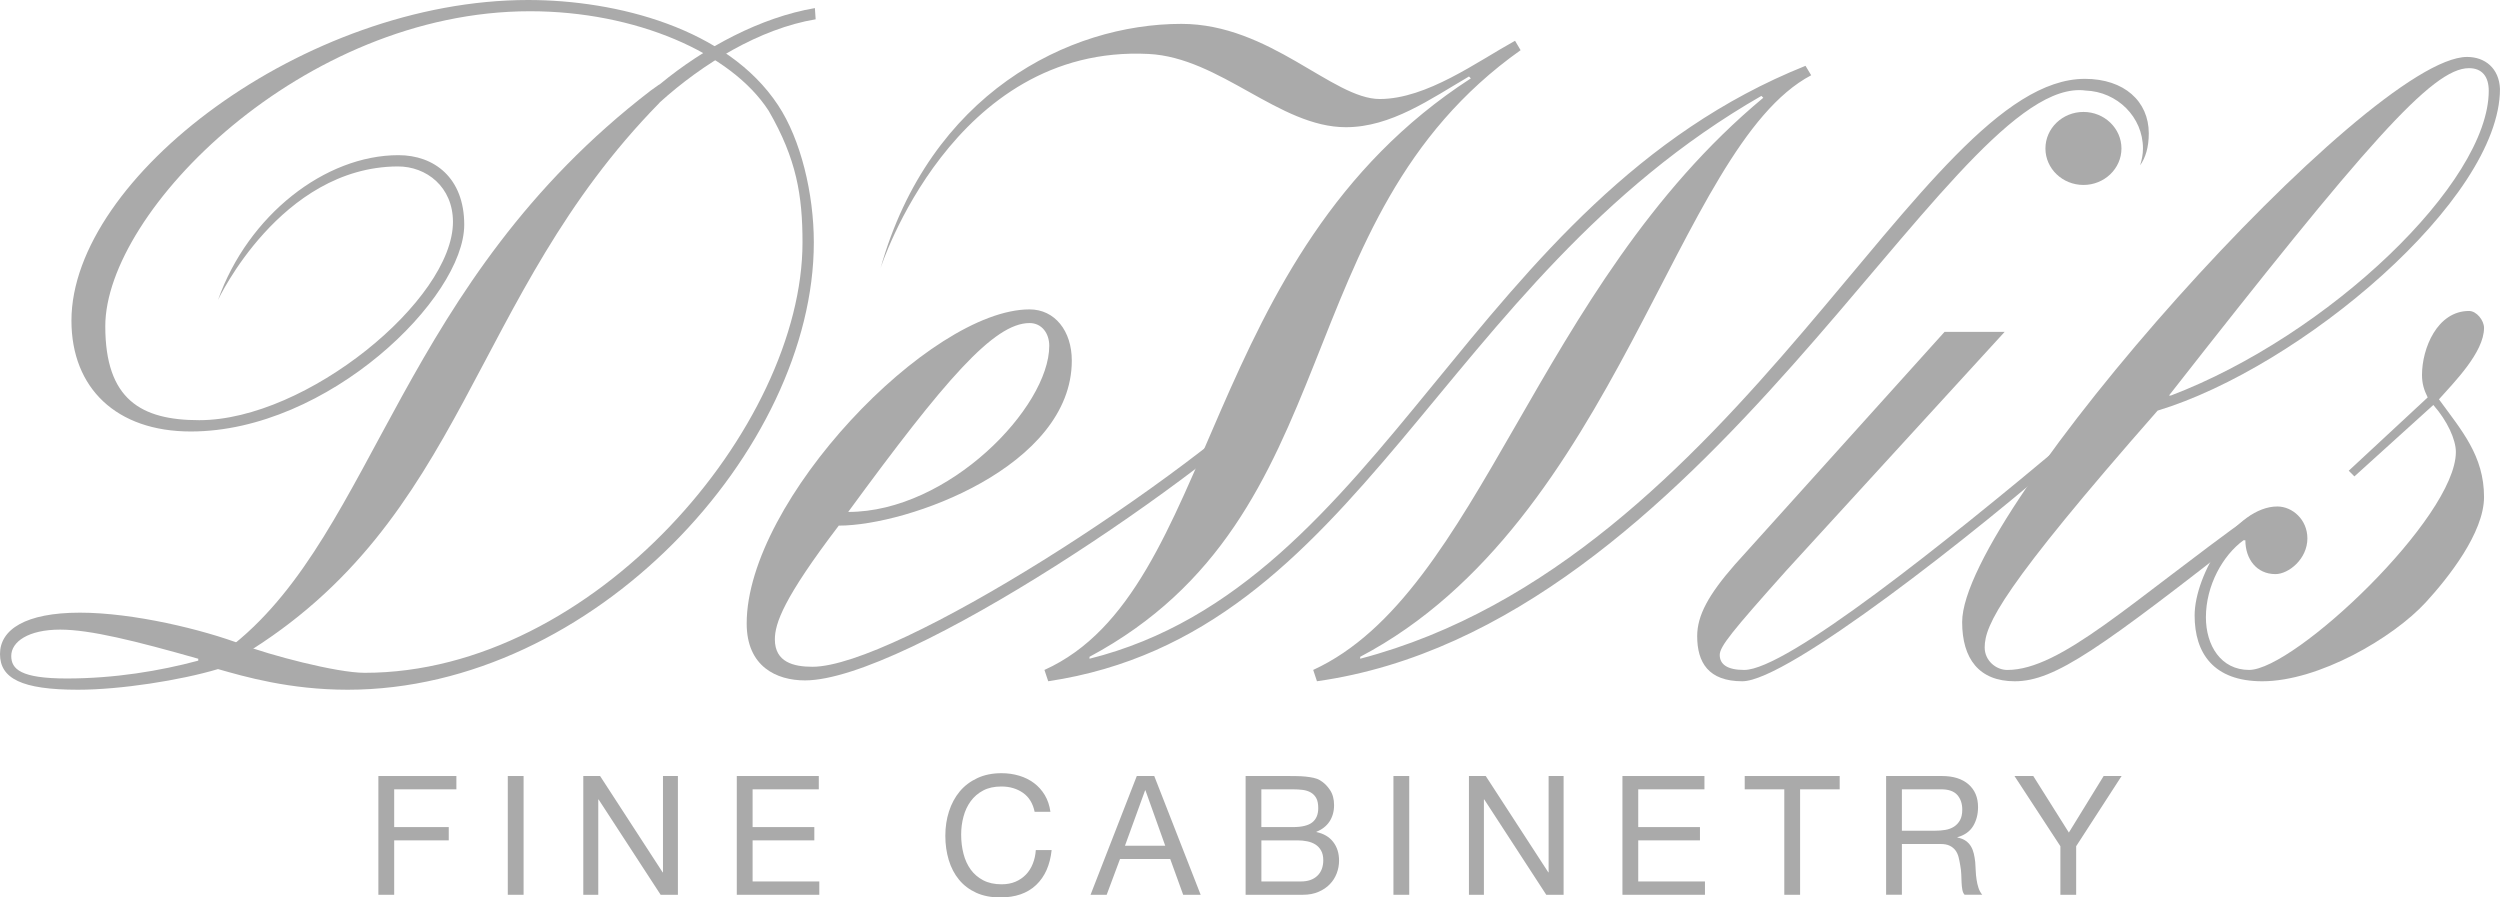 <?xml version="1.0" encoding="UTF-8"?> <!-- Generator: Adobe Illustrator 15.0.2, SVG Export Plug-In . SVG Version: 6.00 Build 0) --> <svg xmlns="http://www.w3.org/2000/svg" xmlns:xlink="http://www.w3.org/1999/xlink" version="1.1" id="レイヤー_1" x="0px" y="0px" width="300px" height="107.691px" viewBox="0 0 300 107.691" xml:space="preserve"> <path fill="#AAAAAA" d="M155.484,46.017c-10.488,10.926-46.824,35.631-58.891,35.631c-3.385,0-6.991-1.638-6.991-6.828 c0-14.75,21.986-37.693,33.945-37.693c3.038,0,5.069,2.592,5.069,6.144c0,12.702-19.62,19.804-27.965,19.804 c-6.652,8.739-7.667,11.747-7.667,13.654c0,2.732,2.25,3.283,4.51,3.283c9.924,0,44.682-22.249,57.989-35.634V46.017 M123.548,38.767c-4.29,0-10.156,6.82-21.765,22.666c12.062,0,24.128-12.564,24.128-19.938 C125.911,39.996,125.013,38.767,123.548,38.767z"></path> <path fill="#AAAAAA" d="M233.349,39.821h7.212l-26.186,28.625c-6.544,7.327-8.007,9.135-8.007,10.146 c0,1.126,0.903,1.802,2.932,1.802c5.075,0,24.137-15.267,38.799-27.557l0.785,0.789C237.045,64,214.492,81.752,209.076,81.752 c-4.062,0-5.414-2.254-5.414-5.414c0-2.48,1.352-4.962,4.508-8.572L233.349,39.821"></path> <path fill="#AAAAAA" d="M291.095,72.277c-3.926,4.274-12.852,9.476-19.624,9.476c-5.86,0-8.116-3.384-8.116-7.896 c0-4.964,4.958-13.079,9.925-13.079c1.809,0,3.607,1.574,3.607,3.829c0,2.483-2.26,4.286-3.834,4.286 c-2.254,0-3.61-1.803-3.61-4.061h-0.222c-2.484,1.81-4.512,5.418-4.512,9.247c0,3.384,1.808,6.312,5.184,6.312 c5.416,0,24.812-18.268,24.812-26.156c0-1.471-1.014-3.722-2.704-5.639l-9.471,8.572l-0.681-0.68l9.473-8.798 c-0.449-0.899-0.681-1.688-0.681-2.705c0-3.155,1.812-7.669,5.644-7.669c0.903,0,1.8,1.13,1.8,2.03c0,2.934-3.603,6.541-5.41,8.574 c2.704,3.719,5.41,6.762,5.41,11.723C298.082,63.933,293.787,69.344,291.095,72.277"></path> <path fill="#AAAAAA" d="M257.156,17.815c0,0.708-0.136,1.377-0.344,2.028c0.651-0.916,1.042-2.163,1.042-3.842 c0-3.831-2.937-6.539-7.67-6.539c-19.73,0-41.404,57.629-86.961,69.586v-0.232c30.898-16.237,37.881-61.215,54.118-69.784 l-0.68-1.133c-40.251,16.125-50.278,62.236-85.92,71.149v-0.232c31.578-16.908,23.096-52.498,51.732-72.795l-0.668-1.128 c-4.515,2.483-10.596,6.989-16.24,6.989c-5.638,0-13.19-9.017-23.793-9.017c-13.537,0-30.209,8.374-36.114,29.338 c0,0,8.599-26.906,32.168-25.729c8.593,0.427,15.673,8.791,23.682,8.791c5.415,0,10.152-3.384,14.771-6.087l0.225,0.228 c-32.812,21.196-30.198,61.519-51.172,70.987l0.454,1.358c37.664-5.644,46.675-47.913,85.581-70.243l0.228,0.225 c-27.407,22.782-33.938,59.419-54.011,68.659l0.45,1.358c46.458-6.542,75.239-70.936,91.479-70.936c0.263,0,0.516,0.014,0.739,0.051 C254.08,10.996,257.156,14.051,257.156,17.815"></path> <path fill="#AAAAAA" d="M250.016,22.194c2.513,0,4.559-1.963,4.559-4.378c0-2.416-2.046-4.383-4.559-4.383 c-2.521,0-4.564,1.967-4.564,4.383C245.45,20.23,247.495,22.194,250.016,22.194"></path> <path fill="#AAAAAA" d="M270.287,63.545c-18.247,14.26-23.661,18.207-28.518,18.207c-4.282,0-6.311-2.704-6.311-7.105 c0-13.422,48.752-67.815,60.593-67.815c2.142,0,3.839,1.349,3.946,3.834c0,13.303-23.942,33.423-41.084,38.608 c-18.713,21.311-20.751,25.716-20.751,28.421c0,1.577,1.357,2.699,2.71,2.699c6.432,0,14.885-8.229,29.413-18.65L270.287,63.545 M296.277,8.179c-4.396,0-12.331,9.07-36.003,39.288h0.222c18.942-7.214,38.154-25.529,38.154-36.577 C298.65,9.195,297.854,8.179,296.277,8.179z"></path> <path fill="#AAAAAA" d="M93.373,12.63C87.284,3.381,73.976,0,63.375,0C36.533,0,8.573,21.329,8.573,38.472 c0,8.117,5.411,13.306,14.323,13.306c16.461,0,32.812-16.012,32.812-24.811c0-5.639-3.606-8.347-7.893-8.347 c-8.794,0-18.045,7.195-21.651,17.367c0,0,7.476-15.929,21.539-16.015c3.497-0.021,6.652,2.481,6.652,6.655 c0,9.359-17.59,23.794-30.444,23.794c-6.991,0-11.277-2.483-11.277-11.278c0-13.758,23.676-37.794,50.967-37.794 c12.628,0,24.128,4.963,28.645,11.953c3.339,5.778,4.054,10.149,4.054,15.788c0,22.104-25.031,51.647-52.544,51.647 c-3.388,0-11.501-2.158-14.661-3.379c-4.736-1.809-13.082-3.839-19.506-3.839C3.044,73.522,0,75.553,0,78.48 c0,2.938,2.592,4.288,9.359,4.288c5.073,0,12.292-1.126,16.801-2.478c3.157,0.899,8.571,2.478,15.562,2.478 c29.544,0,55.937-28.866,55.937-53.676C97.659,23.229,96.093,16.733,93.373,12.63 M23.791,79.278 c-4.62,1.238-10.034,2.14-15.786,2.14c-5.523,0-6.655-1.126-6.655-2.704c0-1.693,2.031-3.16,5.868-3.16 c3.606,0,9.02,1.354,16.573,3.495V79.278z"></path> <path fill="#AAAAAA" d="M79.183,10.108c-0.034-0.027-1.058,0.755-1.08,0.747C48.111,33.877,45.128,63.554,28.075,77.291 c0.301,0.445,0.583,0.981,0.883,1.435c27.14-16.371,27.288-43.042,50.146-66.353l0.082-0.099c5.121-4.632,11.987-8.838,18.692-9.958 l-0.091-1.345C91.309,2.075,84.538,5.684,79.183,10.108"></path> <polyline fill="#AAAAAA" points="54.767,93.122 54.767,94.719 47.302,94.719 47.302,99.25 53.85,99.25 53.85,100.844 47.302,100.844 47.302,107.374 45.405,107.374 45.405,93.122 54.767,93.122 "></polyline> <rect x="60.934" y="93.122" fill="#AAAAAA" width="1.896" height="14.252"></rect> <polyline fill="#AAAAAA" points="72.011,93.122 79.514,104.676 79.557,104.676 79.557,93.122 81.349,93.122 81.349,107.374 79.277,107.374 71.831,95.934 71.792,95.934 71.792,107.374 69.995,107.374 69.995,93.122 72.011,93.122 "></polyline> <polyline fill="#AAAAAA" points="98.256,93.122 98.256,94.719 90.312,94.719 90.312,99.25 97.719,99.25 97.719,100.844 90.312,100.844 90.312,105.775 98.316,105.775 98.316,107.374 88.414,107.374 88.414,93.122 98.256,93.122 "></polyline> <path fill="#AAAAAA" d="M122.754,95.136c-0.728-0.503-1.586-0.756-2.586-0.756c-0.853,0-1.578,0.156-2.185,0.479 c-0.604,0.318-1.104,0.746-1.498,1.286c-0.392,0.539-0.683,1.153-0.866,1.849c-0.188,0.688-0.28,1.406-0.28,2.152 c0,0.815,0.093,1.582,0.28,2.307c0.185,0.725,0.476,1.354,0.866,1.896c0.394,0.538,0.896,0.968,1.509,1.288 c0.611,0.318,1.343,0.478,2.194,0.478c0.624,0,1.18-0.102,1.667-0.308c0.486-0.207,0.904-0.495,1.256-0.857 c0.353-0.366,0.63-0.803,0.827-1.31c0.201-0.504,0.323-1.048,0.36-1.636h1.899c-0.189,1.798-0.81,3.195-1.857,4.19 c-1.05,0.999-2.488,1.498-4.313,1.498c-1.103,0-2.067-0.19-2.892-0.568c-0.826-0.38-1.512-0.902-2.057-1.569 c-0.544-0.662-0.954-1.449-1.228-2.354c-0.271-0.903-0.409-1.873-0.409-2.911c0-1.037,0.146-2.015,0.439-2.922 c0.293-0.914,0.721-1.709,1.286-2.391c0.566-0.678,1.27-1.212,2.115-1.604c0.845-0.396,1.812-0.59,2.903-0.59 c0.747,0,1.451,0.101,2.116,0.3c0.666,0.199,1.256,0.493,1.774,0.878c0.52,0.388,0.954,0.871,1.3,1.446 c0.346,0.578,0.572,1.251,0.678,2.008h-1.896C123.947,96.401,123.478,95.644,122.754,95.136"></path> <path fill="#AAAAAA" d="M138.51,93.122l5.569,14.252h-2.098l-1.554-4.293h-6.026l-1.6,4.293h-1.936l5.549-14.252H138.51 M139.827,101.485l-2.374-6.646h-0.041l-2.415,6.646H139.827z"></path> <path fill="#AAAAAA" d="M154.64,93.122c0.304,0,0.633,0.003,0.986,0.011c0.354,0.004,0.702,0.024,1.05,0.058 c0.343,0.035,0.666,0.086,0.966,0.152c0.3,0.067,0.555,0.164,0.77,0.298c0.466,0.277,0.861,0.665,1.188,1.16 c0.326,0.491,0.489,1.096,0.489,1.814c0,0.756-0.187,1.411-0.547,1.965c-0.368,0.553-0.891,0.959-1.568,1.229v0.037 c0.876,0.188,1.55,0.585,2.014,1.195c0.47,0.611,0.699,1.355,0.699,2.238c0,0.52-0.093,1.023-0.278,1.516 c-0.187,0.493-0.462,0.929-0.828,1.307c-0.364,0.381-0.818,0.688-1.356,0.917c-0.538,0.236-1.163,0.354-1.865,0.354h-6.886V93.122 H154.64 M155.157,99.25c1.078,0,1.854-0.193,2.321-0.569c0.476-0.381,0.711-0.949,0.711-1.706c0-0.507-0.078-0.908-0.238-1.199 c-0.158-0.294-0.381-0.516-0.657-0.679c-0.279-0.16-0.604-0.263-0.968-0.31c-0.367-0.046-0.759-0.068-1.169-0.068h-3.794v4.531 H155.157z M156.114,105.775c0.84,0,1.496-0.227,1.968-0.681c0.473-0.449,0.711-1.076,0.711-1.876c0-0.466-0.091-0.851-0.264-1.154 c-0.171-0.309-0.402-0.549-0.689-0.732c-0.286-0.175-0.61-0.303-0.986-0.376c-0.372-0.072-0.754-0.111-1.159-0.111h-4.328v4.932 L156.114,105.775L156.114,105.775z"></path> <rect x="167.212" y="93.122" fill="#AAAAAA" width="1.896" height="14.252"></rect> <polyline fill="#AAAAAA" points="178.289,93.122 185.793,104.676 185.834,104.676 185.834,93.122 187.632,93.122 187.632,107.374 185.552,107.374 178.11,95.934 178.069,95.934 178.069,107.374 176.273,107.374 176.273,93.122 178.289,93.122 "></polyline> <polyline fill="#AAAAAA" points="204.533,93.122 204.533,94.719 196.588,94.719 196.588,99.25 203.995,99.25 203.995,100.844 196.588,100.844 196.588,105.775 204.595,105.775 204.595,107.374 194.693,107.374 194.693,93.122 204.533,93.122 "></polyline> <polyline fill="#AAAAAA" points="209.366,94.719 209.366,93.122 220.761,93.122 220.761,94.719 216.011,94.719 216.011,107.374 214.116,107.374 214.116,94.719 209.366,94.719 "></polyline> <path fill="#AAAAAA" d="M233.034,93.122c1.354,0,2.418,0.331,3.185,0.997c0.765,0.668,1.146,1.575,1.146,2.733 c0,0.865-0.196,1.623-0.588,2.274c-0.395,0.65-1.024,1.098-1.888,1.34v0.037c0.415,0.08,0.749,0.214,1.006,0.399 c0.265,0.189,0.469,0.409,0.621,0.669c0.154,0.259,0.268,0.549,0.341,0.866c0.074,0.318,0.132,0.653,0.169,1.001 c0.026,0.344,0.047,0.698,0.061,1.055c0.012,0.362,0.047,0.715,0.101,1.059c0.051,0.347,0.127,0.678,0.229,0.99 c0.104,0.312,0.249,0.587,0.452,0.83h-2.118c-0.135-0.148-0.225-0.349-0.269-0.602c-0.047-0.255-0.08-0.536-0.092-0.851 c-0.011-0.312-0.027-0.646-0.039-1.007c-0.013-0.359-0.054-0.711-0.121-1.059c-0.054-0.344-0.119-0.674-0.199-0.987 c-0.077-0.312-0.205-0.586-0.376-0.82c-0.175-0.229-0.4-0.417-0.683-0.555c-0.277-0.141-0.649-0.212-1.115-0.212h-4.63v6.091h-1.895 v-14.25H233.034 M233.435,99.589c0.396-0.066,0.746-0.195,1.048-0.391c0.301-0.193,0.536-0.452,0.72-0.779 c0.179-0.324,0.268-0.745,0.268-1.267c0-0.719-0.199-1.305-0.596-1.756c-0.405-0.452-1.048-0.679-1.937-0.679h-4.712v4.969h3.951 C232.614,99.688,233.034,99.656,233.435,99.589z"></path> <polyline fill="#AAAAAA" points="249.139,107.374 247.246,107.374 247.246,101.547 241.737,93.122 243.993,93.122 248.263,99.907 252.437,93.122 254.592,93.122 249.139,101.547 249.139,107.374 "></polyline> </svg> 